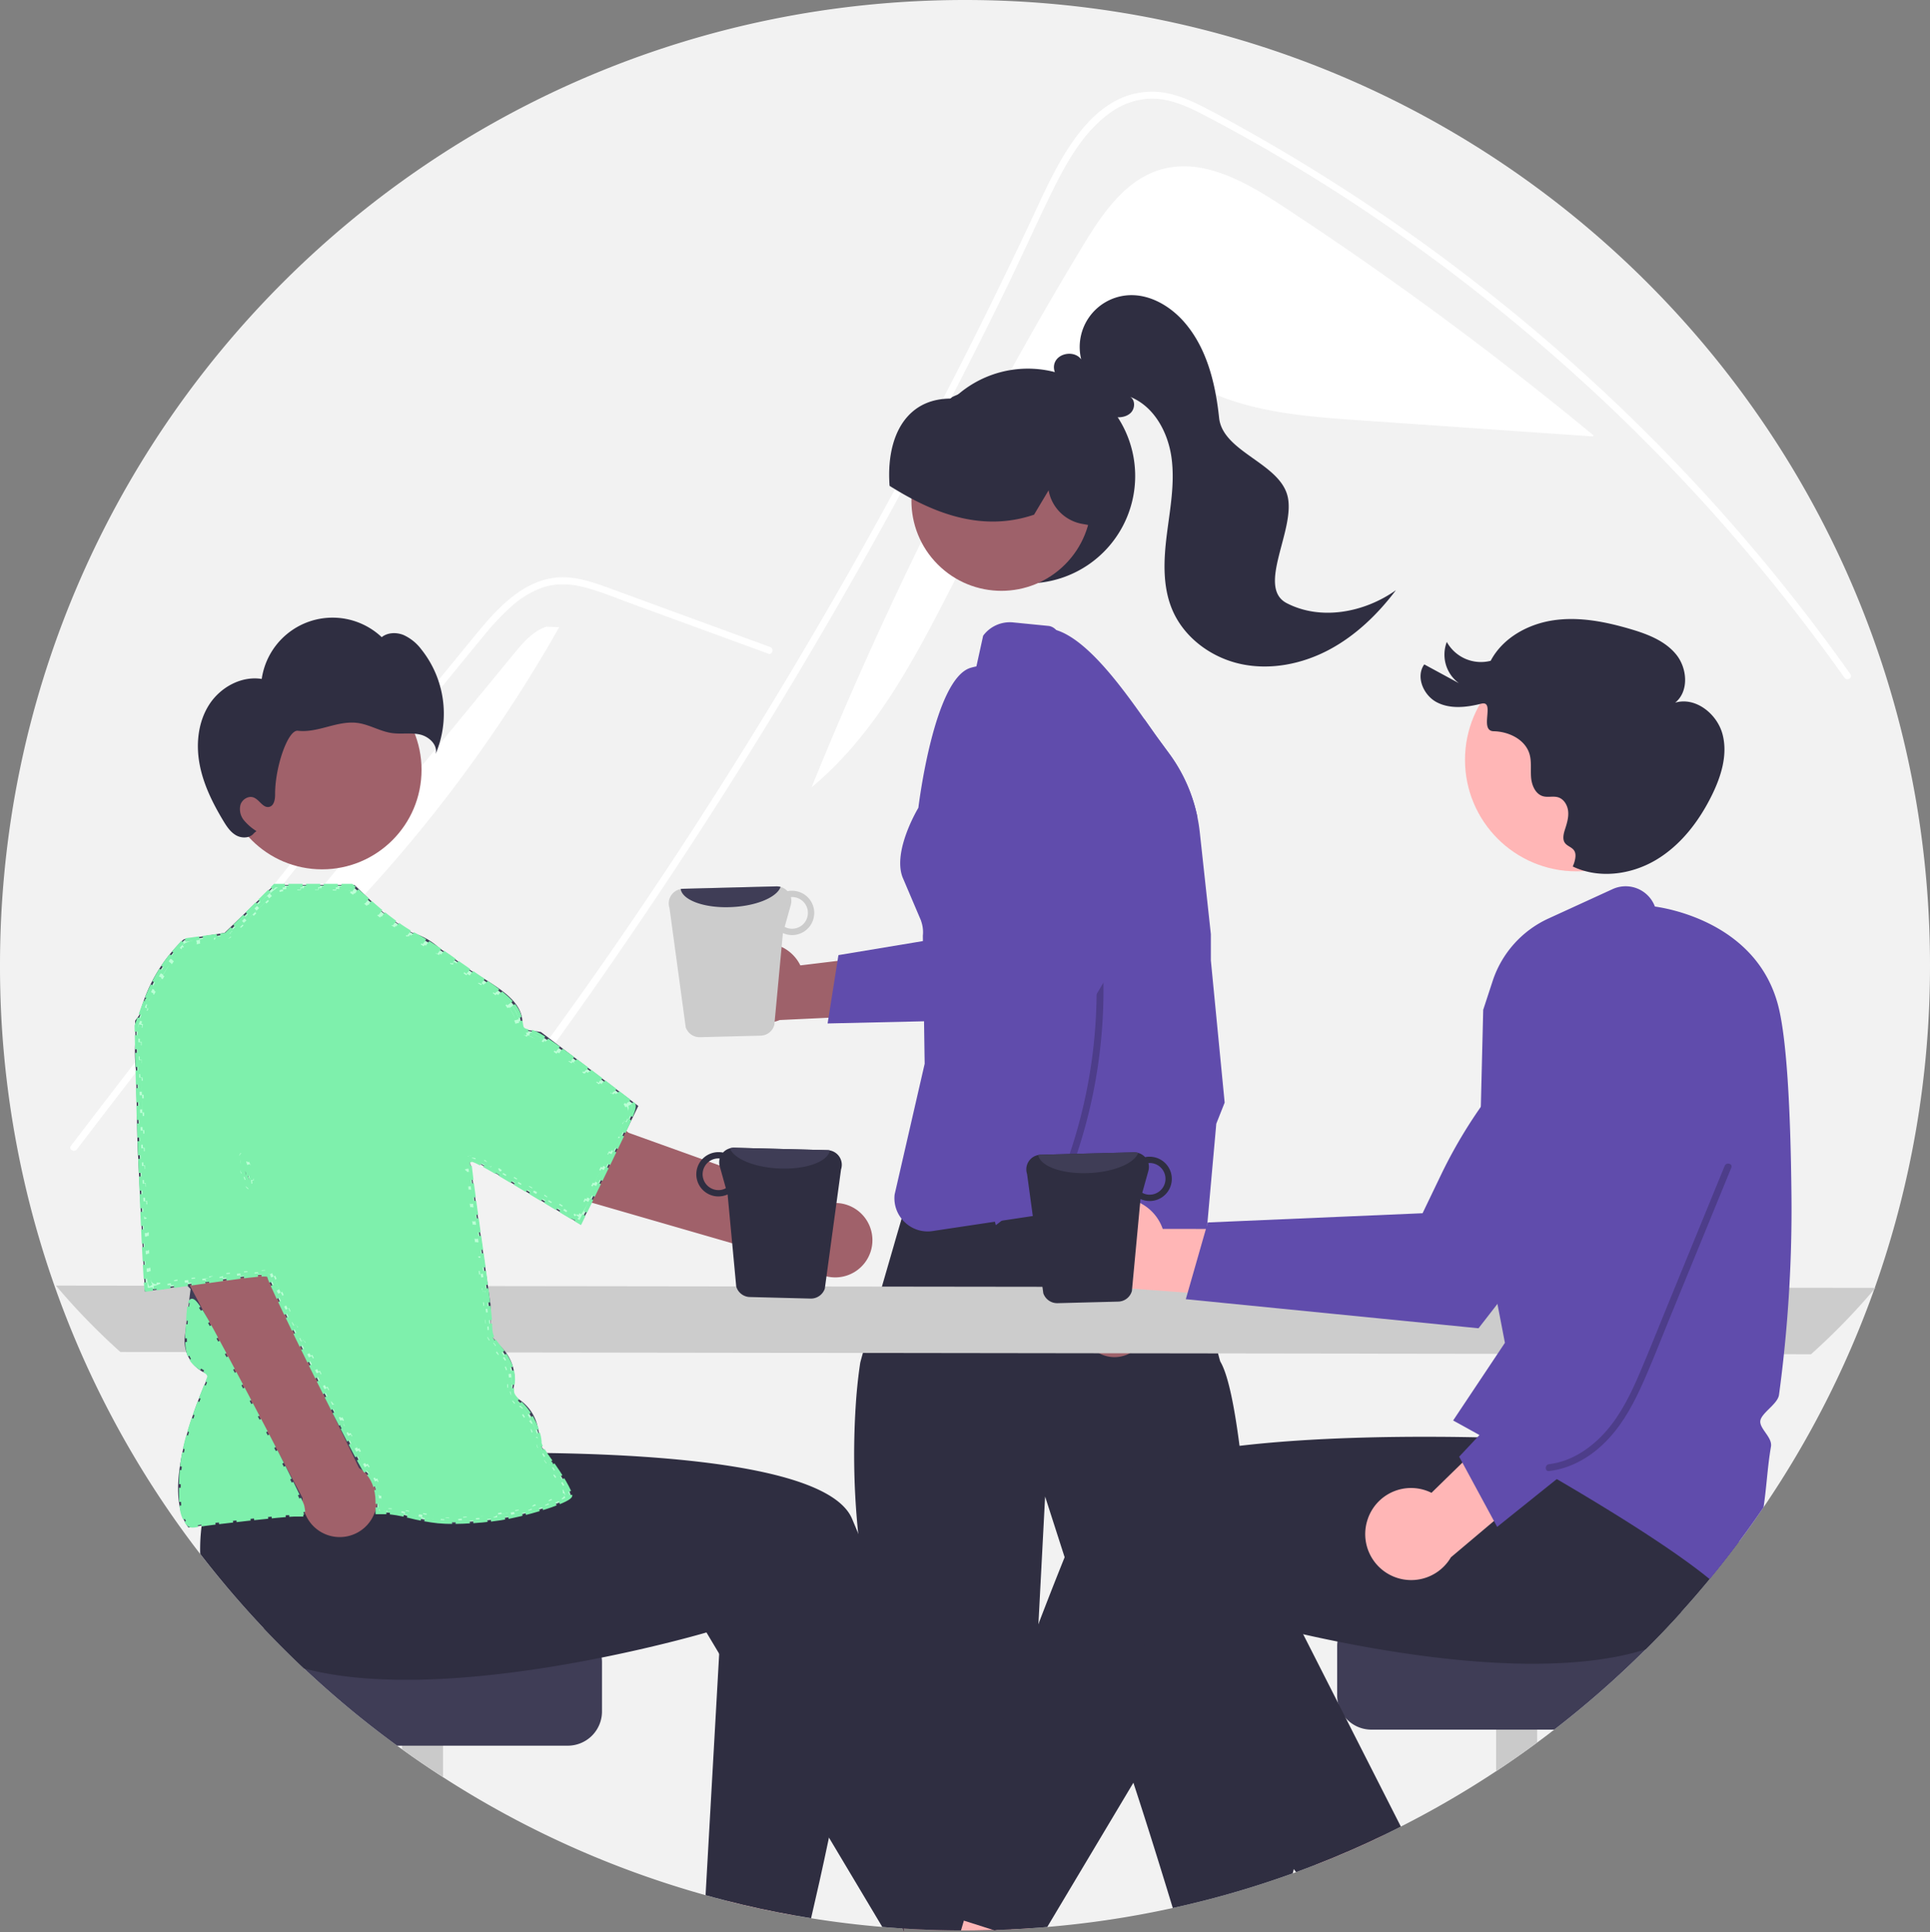 <?xml version="1.0" encoding="UTF-8" standalone="no"?>
<svg
   xmlns:dc="http://purl.org/dc/elements/1.1/"
   xmlns:cc="http://creativecommons.org/ns#"
   xmlns:rdf="http://www.w3.org/1999/02/22-rdf-syntax-ns#"
   xmlns:svg="http://www.w3.org/2000/svg"
   xmlns="http://www.w3.org/2000/svg"
   xmlns:sodipodi="http://sodipodi.sourceforge.net/DTD/sodipodi-0.dtd"
   xmlns:inkscape="http://www.inkscape.org/namespaces/inkscape"
   data-name="Layer 1"
   width="842"
   height="842.8"
   viewBox="0 0 842 842.8"
   version="1.1"
   id="svg104"
   sodipodi:docname="matching.svg"
   inkscape:version="1.0.2-2 (e86c870879, 2021-01-15)">
  <rect x="0" y="0" width="842" height="842.8" fill="#808080" stroke="none"/>
  <defs
     id="defs108" />
  <sodipodi:namedview
     pagecolor="#ffffff"
     bordercolor="#666666"
     borderopacity="1"
     objecttolerance="10"
     gridtolerance="10"
     guidetolerance="10"
     inkscape:pageopacity="0"
     inkscape:pageshadow="2"
     inkscape:window-width="3200"
     inkscape:window-height="1711"
     id="namedview106"
     showgrid="false"
     inkscape:zoom="0.97294733"
     inkscape:cx="200.06954"
     inkscape:cy="174.54322"
     inkscape:window-x="-9"
     inkscape:window-y="-9"
     inkscape:window-maximized="1"
     inkscape:current-layer="svg104" />
  <path
     d="M1021,449.6a420.098,420.098,0,0,1-24.1,140.73c-.07.21-.14.4-.22.61v.01a419.102,419.102,0,0,1-48.3,95.08q-5.22,7.71-10.81,15.17-6.15,8.25-12.69,16.17-6.03,7.305-12.38,14.33-7.545,8.37-15.54,16.31a421.17,421.17,0,0,1-39.88,35q-3.69,2.865-7.46,5.63-8.775,6.48-17.9,12.5A417.418,417.418,0,0,1,790.15,825.3c-2.47,1.26-4.96,2.5-7.46,3.7q-14.505,7.005-29.6,12.89c-2.87,1.13-5.75,2.22-8.66,3.27-.49.19-.98.37-1.48.54a418.308,418.308,0,0,1-107.06,23.38q-3.81.345-7.63.58-4.05.285-8.11.46c-2.14.11-4.27.19-6.42.25-.44.02-.89.04-1.33.04q-4.335.135-8.7.17c-1.23.01-2.46.02-3.7.02-.58,0-1.16,0-1.74-.01q-12.585-.045-24.98-.82c-.17-.01-.34-.03-.51-.03-2.96-.2-5.91-.41-8.85-.67q-15.705-1.32-31.07-3.8-3.54-.555-7.06-1.2-15.285-2.7-30.17-6.51-4.425-1.125-8.8-2.35a418.627,418.627,0,0,1-114.54-51.46q-9.12-5.865-17.9-12.2c-.72-.5-1.43-1.02-2.14-1.54a422.135,422.135,0,0,1-40.59-33.67q-9.105-8.55-17.68-17.64A419.389,419.389,0,0,1,179,449.6c0-232.51,188.49-421,421-421S1021,217.09,1021,449.6Z"
     transform="translate(-179 -28.6)"
     fill="#f2f2f2"
     id="path2" />
  <path
     d="M651.36,135.928c8.429-13.941,18.418-28.827,34.061-33.379,18.115-5.272,36.724,5.201,52.509,15.535a1530.116,1530.116,0,0,1,136.171,100.329l-.048.541q-50.806-3.504-101.613-7.007c-24.472-1.688-49.784-3.608-71.411-15.185-8.206-4.393-16.206-10.261-25.505-10.67-11.553-.508-21.627,7.561-29.544,15.991-46.83,49.867-60.381,126.126-112.919,169.938A1667.327,1667.327,0,0,1,651.36,135.928Z"
     transform="translate(-179 -28.6)"
     fill="#fff"
     id="path4" />
  <path
     d="M363.505,558.892c5.179-6.539,7.295-8.071,12.403-14.67q62.39-80.692,117.283-166.835Q530.476,318.882,564.064,258.13q15.99-28.882,31.104-58.218Q606.896,177.166,618.1,154.148c2.136-4.383,4.212-8.786,6.277-13.199,4.867-10.378,9.643-20.806,14.771-31.044,5.844-11.668,12.957-23.9,23.688-31.739a32.319,32.319,0,0,1,16.837-6.479c8.736-.564,16.796,3.043,24.373,6.983,55.437,28.907,107.337,65.15,154.28,106.39A803.198,803.198,0,0,1,983.67,324.197c1.108,1.582,3.728.071,2.609-1.521q-6.605-9.34-13.471-18.479A805.459,805.459,0,0,0,842.276,167.418a810.7,810.7,0,0,0-75.659-55.548Q746.561,98.872,725.75,87.094c-6.993-3.96-14.016-7.869-21.159-11.537-7.003-3.597-14.439-6.831-22.439-6.952-27.225-.423-41.321,30.409-51.004,51.155q-4.564,9.794-9.239,19.527Q604.241,176.239,585.213,212.517q-11.743,22.398-24.001,44.535-38.147,68.933-81.09,135.076c-37.925,58.409-75.548,110.007-118.753,164.628C360.18,558.268,362.306,560.424,363.505,558.892Z"
     transform="translate(-179 -28.6)"
     fill="#fff"
     id="path6" />
  <path
     d="M514.185,313.716,473.623,298.88l-20.139-7.366c-6.559-2.399-13.102-5.13-19.883-6.848-5.995-1.519-12.086-1.767-17.996.229a41.477,41.477,0,0,0-14.037,8.701,113.91,113.91,0,0,0-11.513,12.295c-4.385,5.269-8.705,10.594-13.044,15.901q-26.863,32.853-53.376,65.991-26.512,33.138-52.669,66.557-26.221,33.501-52.081,67.282-3.168,4.138-6.33,8.281c-1.165,1.526-3.791.022-2.61-1.526q26.051-34.121,52.465-67.962,26.479-33.922,53.324-67.557,26.845-33.634,54.052-66.976,6.778-8.307,13.579-16.595c3.824-4.661,7.606-9.372,11.8-13.71,7.7-7.963,17.319-15,28.834-15.191,6.77-.112,13.322,2.036,19.612,4.312,6.781,2.453,13.546,4.952,20.318,7.429L504.777,307.066l10.211,3.735c1.812.663,1.029,3.585-.804,2.915Z"
     transform="translate(-179 -28.6)"
     fill="#fff"
     id="path8" />
  <path
     d="M403.096,313.864c3.993-4.86,8.31-9.949,14.282-11.923l5.576.22A632.461,632.461,0,0,1,254.498,494.745Q328.797,404.305,403.096,313.864Z"
     transform="translate(-179 -28.6)"
     fill="#fff"
     id="path10" />
  <path
     d="M674.243,236.212A46.82,46.82,0,1,1,593.713,203.738q.112-.112.225-.225c.375-.393.749-.787,1.142-1.161a.018.018,0,0,0,.019-.019c.487-.449.974-.899,1.48-1.33a46.807,46.807,0,0,1,77.664,35.208Z"
     transform="translate(-179 -28.6)"
     fill="#2f2e41"
     id="path12" />
  <circle
     cx="615.888"
     cy="247.045"
     r="39.26"
     transform="translate(-173.298 479.256) rotate(-45)"
     fill="#9e616a"
     id="circle14" />
  <path
     d="M643.94,209.29a44.272,44.272,0,0,0-46.23-8.96q-.345.135-.69.3c-.01,0-.01.01-.02.01-.75.31-1.51.63-2.24.98l-.45.22v.06c-.08.06-.17.13-.26.19a1.535,1.535,0,0,1-.65.36c-7.55.1-13.7,2.66-18.26,7.61-6.09,6.6-8.95,17.27-8.07,30.05l.02.39.34.22c3.22,2.01,6.27,3.78,9.21,5.33,1.74.93,3.43,1.78,5.11,2.56.2.09.4.19.6.28,17,7.85,32.55,9.27,47.49,4.3l.28-.09,6.35-10.64a18.136,18.136,0,0,0,14.6,14.63l2.64.47,3.87.68.16-.73C661.58,240.21,656.03,220.84,643.94,209.29Z"
     transform="translate(-179 -28.6)"
     fill="#2f2e41"
     id="path16" />
  <path
     d="M740.387,291.691c-13.36-6.896,3.822-31.923.37-46.556-3.453-14.633-28.317-19.339-29.901-34.291S705.546,180.472,695.68,169.127c-6.304-7.249-15.594-12.601-25.158-11.693a22.621,22.621,0,0,0-19.825,27.932c-2.723-3.858-9.77-3.022-11.515,1.367-1.551,3.902,1.875,8.628,5.907,8.973,5.276,6.515,11.317,13.43,19.582,14.744,2.663.423,5.655.113,7.6-1.754s2.096-5.601-.211-6.996c10.387,4.126,16.476,15.356,18.018,26.426,1.541,11.07-.591,22.27-1.996,33.357s-2.01,22.751,2.337,33.048c5.136,12.165,16.962,20.884,29.868,23.68s26.65.063,38.332-6.094C770.3,305.96,780.042,296.56,788,286.022,774.292,295.756,755.327,299.403,740.387,291.691Z"
     transform="translate(-179 -28.6)"
     fill="#2f2e41"
     id="path18" />
  <polygon
     points="409.593 428.003 382.475 613.181 530.504 602.024 486.197 419.853 409.593 428.003"
     fill="#ffb8b8"
     id="polygon20" />
  <path
     d="M743.45,843.81a17.824,17.824,0,0,1-.5,1.89,414.801,414.801,0,0,1-52.3,15.11c-3.74-12.3-10.91-35.59-17.19-54.64-5.13-15.55-9.66-28.27-11.24-29.86-4.39-4.37,0-10.2,0-10.2l-18.75-58.29-8.52-26.48-2.92,55.63-4.24,80.58-.12,2.26s-5.84,17.49-2.92,20.41-2.92,14.59-2.92,14.59l-1.68,15.31c-2.14.11-4.27.19-6.42.25L613,870.6l-.6-.19q-4.335.135-8.7.17c-1.23.01-2.46.02-3.7.02-.58,0-1.16,0-1.74-.01q-12.585-.045-24.98-.82l-5.13-41.75-5.3-43.14s5.83-11.65,0-17.48c-3.51-3.51-1.75-8.61.22-12.11-1.22-5.41-2.89-13.73-5.14-26.05-.08-.41-.15-.83-.23-1.25q-1.065-5.865-1.91-11.5c-1-6.61-1.78-12.96-2.38-19.04a334.226,334.226,0,0,1-.84-59.27c.56-7.02,1.26-12.16,1.72-15.13.04-.28.47-1.85,1.17-4.33,1.1-3.97,2.91-10.27,4.94-17.32,1.08-3.74,2.22-7.69,3.35-11.62,1.97-6.81,3.93-13.56,5.51-19.02v-.03c1.39-4.79,2.5-8.57,3.08-10.55.28-.97.43-1.5.43-1.5s.31-.07.9-.2c1.83-.42,6.35-1.43,12.61-2.78,6.53-1.38,14.94-3.13,24.18-4.91,7.91-1.52,16.43-3.07,24.9-4.46,3.04-.49,6.08-.97,9.08-1.42,18.53-2.76,35.54-4.33,43.6-2.54a15.016,15.016,0,0,1,1.65.45,8.207,8.207,0,0,1,1.57.71c.25.15,2.67,9.59,5.76,21.89.03.12.06.25.09.37.93,3.72,1.92,7.68,2.93,11.73,1.03,4.13,2.07,8.34,3.09,12.44,3.03,12.18,5.83,23.45,7.27,28.97.55,2.14.91,3.41.99,3.55,3.38,5.63,6.14,19.43,8.38,36.74,2,15.45,3.59,33.7,4.82,51.43.61,8.77,1.13,17.42,1.57,25.54,1.49,27.32,2.09,48.65,2.09,48.65s2.23,17.78,6.66,26.17a12.757,12.757,0,0,0,2.07,2.97c2.95,2.95,3.29,5.51,2.9,7.33a6.057,6.057,0,0,1-1.04,2.38,3.943,3.943,0,0,1-.39.49,11.349,11.349,0,0,0,2.92,10.2C744.2,837.23,743.97,841.31,743.45,843.81Z"
     transform="translate(-179 -28.6)"
     fill="#2f2e41"
     id="path22" />
  <path
     d="M694.96,397.21q-.255-1.89-.54-3.81c-.11-.82-.24-1.64-.36-2.45-1.27-8.18,4.02-15.18-2.83-20.84a14.54,14.54,0,0,1-3.83-4.78l-1.57-3.16-2.89-5.86-6.32-12.74-1.09-2.19a14.04,14.04,0,0,0-1.06-1.79,14.447,14.447,0,0,0-4.51-4.22l-15.7-9.36a14.488,14.488,0,0,1-5.62-6.09l-.39-.8c-1.73-3.55-4.83-12.04-8.5-15.73l-.01-.01a5.38,5.38,0,0,0-3.08-1.75L621.03,300.08a14.494,14.494,0,0,0-13.11,5.79l-.43,1.95-2.51,11.43-.14.03c-.74.17-1.48.34-2.21.55-16.21,4.43-22.97,61.1-22.97,61.1s-11.35,18.73-6.89,30.32l7.96,18.69a2.253,2.253,0,0,1,.14.44,14.39,14.39,0,0,1,.74,6.35l.01.73.02,1.61.06,4.13.19,13.7.24,17.15.21,14.61.07,3.89L569.3,549.6a14.351,14.351,0,0,0,3.03,10.57l.01.01a13.429,13.429,0,0,0,.92,1.06l.01.01c.31.32.63.61.96.9a14.382,14.382,0,0,0,11.66,3.39l1.75-.27h.01l25.4-3.81h.02l2.94-.44h.02l28.43-4.27h.02l4.87-.74c.39-.05.77-.1,1.16-.13l26.03-1.79a14.668,14.668,0,0,0,1.78-.23h.01a14.54,14.54,0,0,0,10.47-8.37,12.885,12.885,0,0,0,.89-2.67,15.044,15.044,0,0,0,.37-3.03l.29-24.52.99-79.24a14.264,14.264,0,0,1,2.18-7.47C697.13,422.8,696.72,410.46,694.96,397.21Z"
     transform="translate(-179 -28.6)"
     fill="#604cac"
     id="path24" />
  <path
     d="M651.317,608.843a14.049,14.049,0,0,1,13.786-16.553l16.24-47.209,15.834,20.551-17.849,41.68a14.125,14.125,0,0,1-28.011,1.531Z"
     transform="translate(-179 -28.6)"
     fill="#9e616a"
     id="path26" />
  <path
     d="M713.28,509.52l-3.65,9.2-5.1,56.91a16.048,16.048,0,0,0-4.49,1.89,15.759,15.759,0,0,0-6.65,18.42l1.5,4.5-11.15-3.43-18.33-5.63L643.8,584.74,647.46,572.87a17.617,17.617,0,0,0-2.98-16.12,17.439,17.439,0,0,0-1.41-1.59l1.37-10.25.81-6.09-9.89,7.51-19.34,14.69h-.01l-2.56,1.95s-.14-.52-.4-1.51c-.49-1.91-1.41-5.57-2.59-10.67a648.089,648.089,0,0,1-12.89-77.09c-.6-5.84-1.12-11.82-1.54-17.89-.43-6.25-.75-12.59-.92-18.97-1.44-51.93,6.54-106.37,39.89-134.21a15.911,15.911,0,0,1,4.75.76c13.5,4.15,28.31,24.43,38.55,38.94,2.42,3.43,4.58,6.53,6.41,9.02l4.43,6.03a70.566,70.566,0,0,1,12.27,27.71q.645,3.18,1.01,6.44l4.84,44.52v11.47Z"
     transform="translate(-179 -28.6)"
     fill="#604cac"
     id="path28" />
  <path
     d="M203.39,589.327a289.005,289.005,0,0,0,28.12,28.95l737.58,1a289.004,289.004,0,0,0,28.12-28.95Z"
     transform="translate(-179 -28.6)"
     fill="#ccc"
     id="path30" />
  <path
     d="M603.7,870.58c-1.23.01-2.46.02-3.7.02-.58,0-1.16,0-1.74-.01q-12.585-.045-24.98-.82l.2,1.63-.71-1.66-15.85-36.9,11.23-4.82,20.6-8.85L595,840.66l5.98,20.58,1.78,6.1Z"
     transform="translate(-179 -28.6)"
     fill="#ffb6b6"
     id="path32" />
  <path
     d="M530.27,827.74l-4.48,36.33q-15.285-2.7-30.17-6.51V827.75Z"
     transform="translate(-179 -28.6)"
     fill="#ffb6b6"
     id="path34" />
  <path
     d="M372.28,760.78v42.97q-9.12-5.865-17.9-12.2V760.78Z"
     transform="translate(-179 -28.6)"
     fill="#cacaca"
     id="path36" />
  <path
     d="M441.63,753.62v21.47a14.924,14.924,0,0,1-14.91,14.92H352.24a422.135,422.135,0,0,1-40.59-33.67q-9.105-8.55-17.68-17.64H426.72a14.93,14.93,0,0,1,14.91,14.92Z"
     transform="translate(-179 -28.6)"
     fill="#3f3d56"
     id="path38" />
  <path
     d="M616.18,869.59l-2.45.78L613,870.6l-.6-.19q-4.335.135-8.7.17c-1.23.01-2.46.02-3.7.02-.58,0-1.16,0-1.74-.01q-12.585-.045-24.98-.82l.2,1.63-.71-1.66c-2.96-.2-5.91-.41-8.85-.67L540.65,830.1l-47.89-80.19-5.55-9.29s-18.93,5.6-45.72,10.97c-20.19,4.06-44.84,7.97-69.21,9.25-6.01.32-12,.48-17.9.43-15.25-.1-29.9-1.53-42.73-4.93q-9.105-8.55-17.68-17.64a421.224,421.224,0,0,1-27.62-32.33,78.015,78.015,0,0,1,.63-12.34c.09-.68.18-1.37.29-2.07L270,645.6l20.28-2.68,30.86-4.08,33.43-4.42,3.68,28.82s26.03-1.32,59.01-.88c52.97.72,123.85,6,133.45,28.66.9,2.13,1.8,4.28,2.7,6.43,18.64,44.65,35.76,92.22,47.39,126.02,2.22,6.44,4.23,12.37,6.02,17.69C612.73,858.73,616.18,869.59,616.18,869.59Z"
     transform="translate(-179 -28.6)"
     fill="#2f2e41"
     id="path40" />
  <path
     d="M559.48,716.57q-.735,6.36-1.55,12.67c-4.8,37.21-11.41,72.75-17.28,100.86-2.87,13.72-5.57,25.66-7.8,35.17q-3.54-.555-7.06-1.2-15.285-2.7-30.17-6.51-4.425-1.125-8.8-2.35l5.94-105.3,1.96-34.83,61.07,1.41Z"
     transform="translate(-179 -28.6)"
     fill="#2f2e41"
     id="path42" />
  <path
     d="M657.675,553.699A19.952,19.952,0,0,1,686.261,564.6l70.903.084-20.32,30.735-64.215-4.792a20.06,20.06,0,0,1-14.953-36.928Z"
     transform="translate(-179 -28.6)"
     fill="#ffb6b6"
     id="path44" />
  <path
     d="M696.331,595.264,824.028,607.95l.337-.431c.644-.823,64.566-82.646,75.305-102.124a58.891,58.891,0,0,0,6.82-38.571l-.073-.324-.254-.215a29.885,29.885,0,0,0-37.369-.819,211.683,211.683,0,0,0-61.088,75.483l-8.08,16.821-93.71,4.02Z"
     transform="translate(-179 -28.6)"
     fill="#604cac"
     id="path46" />
  <path
     d="M647.08,825.84l-18.82,43.82q-4.05.285-8.11.46c-2.14.11-4.27.19-6.42.25L613,870.6l-.6-.19q-4.335.135-8.7.17c-1.23.01-2.46.02-3.7.02-.58,0-1.16,0-1.74-.01l1.25-4.28,1.47-5.07,5.84-20.08,8.43-28.99,12.54,5.38Z"
     transform="translate(-179 -28.6)"
     fill="#ffb6b6"
     id="path48" />
  <path
     d="M782.69,829q-14.505,7.005-29.6,12.89l-9.84-16.55,31.72-13.93Z"
     transform="translate(-179 -28.6)"
     fill="#ffb6b6"
     id="path50" />
  <path
     d="M849.62,753.78v34.86q-8.775,6.48-17.9,12.5V753.78Z"
     transform="translate(-179 -28.6)"
     fill="#cacaca"
     id="path52" />
  <path
     d="M912.5,731.7q-7.545,8.37-15.54,16.31a421.17,421.17,0,0,1-39.88,35h-79.8a14.879,14.879,0,0,1-11.19-5.07l-.01-.03a14.727,14.727,0,0,1-3.36-6.6l-.01-.02a15.302,15.302,0,0,1-.34-3.2V746.62a14.93,14.93,0,0,1,14.91-14.92Z"
     transform="translate(-179 -28.6)"
     fill="#3f3d56"
     id="path54" />
  <path
     d="M945.38,647.9l-8.65,37.06a77.902,77.902,0,0,1,.84,16.24q-6.15,8.25-12.69,16.17-6.03,7.305-12.38,14.33-7.545,8.37-15.54,16.31c-13.88,4.36-30.24,6.14-47.34,6.26-5.9.05-11.89-.11-17.9-.43-24.37-1.28-49.02-5.19-69.21-9.25-5.34-1.06-10.36-2.14-14.98-3.19-8.75-1.97-16.07-3.81-21.37-5.21-5.97-1.56-9.37-2.57-9.37-2.57l-22.71,38.03-20.62,34.52-37.57,62.91q-3.81.345-7.63.58-4.05.285-8.11.46c-2.14.11-4.27.19-6.42.25L613,870.6l-.6-.19-9.64-3.07-3.25-1.03-11.69-3.72s2.61-8.22,7.18-21.93c1.68-5.03,3.62-10.81,5.8-17.19,7.87-23.06,18.78-54.03,31.23-86.5,3.69-9.64,7.51-19.42,11.44-29.15,3.22-7.99,6.5-15.95,9.82-23.8,5.77-13.61,33.65-20.95,66.48-24.8,1.67-.19,3.35-.38,5.04-.56,16.73-1.76,34.48-2.67,51.08-3.09,8.31-.21,16.33-.29,23.79-.3q3.615,0,7.03.02h.01c6.15.03,11.81.12,16.79.22.97.02,1.91.05,2.83.07h.01c.62.01,1.23.03,1.83.04,10.89.28,17.57.62,17.57.62l2.59-20.32.53-4.1.5-3.9v-.01l.06-.49.41-.01,7.2-.14,60.52-1.18,33.06-.65Z"
     transform="translate(-179 -28.6)"
     fill="#2f2e41"
     id="path56" />
  <path
     d="M790.15,825.3c-2.47,1.26-4.96,2.5-7.46,3.7q-14.505,7.005-29.6,12.89c-2.87,1.13-5.75,2.22-8.66,3.27-.32-.45-.65-.9-.98-1.35-13.88-19.05-31.52-44.19-49.37-72.16-7.47-11.7-14.98-23.9-22.27-36.36l52.78-24.64,5.92-2.76,17.02,33.51,15.18,29.89,3.38,6.65Z"
     transform="translate(-179 -28.6)"
     fill="#2f2e41"
     id="path58" />
  <circle
     cx="687.762"
     cy="331.426"
     r="48.625"
     fill="#ffb6b6"
     id="circle60" />
  <path
     d="M865.153,406.54c11.369,5.455,25.362,3.607,36.216-2.811s18.842-16.884,24.424-28.191c4.088-8.281,7.058-17.764,4.691-26.69s-11.812-16.406-20.66-13.762c6.062-4.881,5.355-14.947.457-20.995s-12.627-8.956-20.095-11.148c-10.838-3.181-22.226-5.426-33.404-3.799s-22.182,7.679-27.442,17.675a17.039,17.039,0,0,1-19.144-8.221,15.437,15.437,0,0,0,5.307,18.009l-15.138-8.213c-3.859,5.349-.352,13.508,5.506,16.538s12.94,2.222,19.334.603-1.15,11.884,5.445,12.014,13.728,3.581,15.616,9.901c.989,3.31.413,6.865.704,10.307s1.941,7.261,5.277,8.158c2.108.567,4.414-.184,6.504.445,2.591.78,4.171,3.552,4.399,6.248s-.618,5.355-1.452,7.929c-3.3,10.172,7.29,4.47,3.99,14.642Z"
     transform="translate(-179 -28.6)"
     fill="#2f2e41"
     id="path62" />
  <path
     d="M960.56,550.17c-.4-40.16-2.22-67.53-5.4-81.36-8.54-37.18-47.99-43.96-54.17-44.8a13.645,13.645,0,0,0-18.45-7.61l-28.03,12.84a45.664,45.664,0,0,0-24.27,27.1l-4.16,12.7-2.09,85.23,6.9,35.85.01.02,4.65,24.15-3.2,4.8-18.27,27.4-.31.48-.01.01-.8,1.19c1.11.61,2.21,1.21,3.29,1.81q4.2,2.31,8.19,4.53c.64.36,1.27.71,1.9,1.07h.01c.4.22.8.44,1.19.66Q842.51,664.61,854.79,671.75c1.14.66,2.27,1.32,3.38,1.97,37.8,22.11,56.96,35.65,66.71,43.65q6.54-7.92,12.69-16.17,5.58-7.455,10.81-15.17c.61-4.02,1.02-8.04,1.42-11.98.48-4.74.98-9.65,1.82-14.48.37-2.14-1.05-4.17-2.42-6.13-1.27-1.83-2.47-3.55-2.22-5.17.26-1.67,2.1-3.49,3.89-5.26,1.95-1.94,3.97-3.94,4.26-6.05q1.2-8.82,2.13-17.7,1.53-14.445,2.35-28.98Q960.765,570.21,960.56,550.17Z"
     transform="translate(-179 -28.6)"
     fill="#604cac"
     id="path64" />
  <path
     d="M775.462,691.93a19.952,19.952,0,0,1,28.05-12.213L854.227,630.166l6.987,36.176-49.231,41.508a20.06,20.06,0,0,1-36.522-15.92Z"
     transform="translate(-179 -28.6)"
     fill="#ffb6b6"
     id="path66" />
  <path
     d="M832.163,694.578l100.109-80.286-.061-.543c-.116-1.039-11.699-104.222-17.654-125.652a58.89,58.89,0,0,0-22.116-32.328l-.279-.18-.332.024a29.885,29.885,0,0,0-27.271,25.561,211.683,211.683,0,0,0,9.171,96.671l5.997,17.671-64.138,68.441Z"
     transform="translate(-179 -28.6)"
     fill="#604cac"
     id="path68" />
  <circle
     cx="140.514"
     cy="335.79"
     r="43.388"
     fill="#a0616a"
     id="circle70" />
  <path
     d="M261.221,694.864l-.237-.332c-12.639-17.695,6.37-60.216,9.237-66.38h0a15.475,15.475,0,0,1-10.592-16.527l1.236-10.506,1.288-10.305-9.229-9.229-.026-.23-5.311-46.474-7.723-30.868A67.768,67.768,0,0,1,259.099,438.337l17.851-2.834L298.644,414.6h34.984l11.995,11.461c23.583,19.331,29.182,10.933,55.775,47.324l-19.041,50.165L393,597.537l.006,13.39,5.543,6.16a19.17,19.17,0,0,1,4.547,16.582l-.729,3.645h0a19.17,19.17,0,0,1,11.193,13.603l1.947,9.085c1.666,2.198,12.66,16.857,12.66,20.865,0,.602-.444,1.183-1.397,1.828-7.492,5.073-48.904,15.417-67.233,8.082-19.523-7.806-97.132,3.904-97.914,4.024Z"
     transform="translate(-179 -28.6)"
     fill="#3f3d56"
     id="path72" />
  <path
     d="M239.178,518.859l36.076-7.062c13.342,19.925,20.505,74.407,20.505,74.407l39.886,82.719a16.23,16.23,0,1,1-24.636,13.049l-52.022-98.007Z"
     transform="translate(-179 -28.6)"
     fill="#a0616a"
     id="path74" />
  <path
     d="M238.976,527.419l-1.026-53.62,16.977-22.713a29.845,29.845,0,0,1,29.379-11.371h0A29.775,29.775,0,0,1,308.125,472.659c-2.882,22.705-9.424,51.118-24.225,57.547l-.15.065,15.34,53.649-56.888,7.947Z"
     transform="translate(-179 -28.6)"
     fill="#3f3d56"
     id="path76" />
  <path
     d="M453.239,522.681s-43.295-33.841-66.776-38.702l-20.783,30.323,56.207,34.445,109.431,31.641a16.231,16.231,0,1,0,8.347-26.661Z"
     transform="translate(-179 -28.6)"
     fill="#a0616a"
     id="path78" />
  <path
     d="M377.069,529.481l-45.119-28.99-9.421-26.746a29.845,29.845,0,0,1,6.904-30.737h0a29.775,29.775,0,0,1,40.626-1.453c17.26,15.03,39.503,20.068,36.606,35.943l8.31,1.214,42.493,32.272-25.059,51.686Z"
     transform="translate(-179 -28.6)"
     fill="#3f3d56"
     id="path80" />
  <path
     d="M270.3,335.881c4.872-7.537,14.015-12.561,22.878-11.149a31.242,31.242,0,0,1,52.347-18.222c2.61-2.076,6.403-2.186,9.5-.951a20.032,20.032,0,0,1,7.718,6.195,44.957,44.957,0,0,1,6.291,45.736c1.083-3.938-2.863-7.642-6.851-8.526-3.987-.884-8.169-.048-12.213-.623-5.182-.737-9.841-3.744-15.031-4.42-4.362-.569-8.749.55-13.003,1.671-4.254,1.121-8.629,2.264-12.998,1.745-4.369-.519-9.996,16.037-9.92,27.698.014,2.21-.441,5.047-2.6,5.516-2.659.577-4.201-3.093-6.732-4.093-2.255-.891-4.959.76-5.744,3.055a7.635,7.635,0,0,0,1.458,6.837,22.562,22.562,0,0,0,5.47,4.745l-1.043.867c-1.734,2.291-5.331,2.39-7.831.973-2.499-1.417-4.142-3.939-5.622-6.402-4.624-7.691-8.681-15.887-10.313-24.712S265.428,343.419,270.3,335.881Z"
     transform="translate(-179 -28.6)"
     fill="#2f2e41"
     id="path82" />
  <path
     d="M651.335,408.797a220.462,220.462,0,0,1,6.042,56.014,223.7,223.7,0,0,1-8.207,55.75A217.798,217.798,0,0,1,638.363,550.579c-.78,1.748,1.805,3.276,2.59,1.514a223.545,223.545,0,0,0,16.453-54.936,227.007,227.007,0,0,0,2.079-57.335,222.954,222.954,0,0,0-5.257-31.822c-.452-1.876-3.346-1.082-2.893.798Z"
     transform="translate(-179 -28.6)"
     opacity="0.2"
     id="path84" />
  <path
     d="M931.428,537.102,906.35,598.32c-4.036,9.852-7.952,19.765-12.153,29.549-3.782,8.809-8.095,17.657-14.46,24.919-6.425,7.33-15.068,13.28-24.941,14.443-1.894.223-1.917,3.226,0,3,9.019-1.062,17.103-5.546,23.631-11.747,7.06-6.705,12.035-15.246,16.096-24.012,4.527-9.769,8.376-19.871,12.457-29.832l12.822-31.299,14.519-35.442c.731-1.785-2.17-2.563-2.893-.798Z"
     transform="translate(-179 -28.6)"
     opacity="0.2"
     id="path86" />
  <path
     d="M634.16,592.668a6.416,6.416,0,0,0,6.183,4.331l26.492-.682a6.329,6.329,0,0,0,5.981-4.657l3.749-40.087a9.794,9.794,0,0,0,4.238.871,9.661,9.661,0,1,0-.485-19.317,8.184,8.184,0,0,0-1.736.181,6.548,6.548,0,0,0-4.874-2.103l-40.751,1.052a5.852,5.852,0,0,0-1.005.125,6.365,6.365,0,0,0-4.873,8.265Zm43.173-43.817,2.668-9.553a6.506,6.506,0,0,0,.02-3.375c.129-0.0.244-.062.373-.062a6.91,6.91,0,0,1,.324,13.817A6.505,6.505,0,0,1,677.333,548.851Z"
     transform="translate(-179 -28.6)"
     fill="#2f2e41"
     id="path88" />
  <path
     d="M631.952,532.382c.868,4.964,10.629,8.454,22.366,7.847,10.793-.497,19.617-4.287,21.234-8.779a6.025,6.025,0,0,0-1.844-.246l-40.751,1.052A5.852,5.852,0,0,0,631.952,532.382Z"
     transform="translate(-179 -28.6)"
     fill="#3f3d56"
     id="path90" />
  <path
     d="M545.922,538.646a6.365,6.365,0,0,0-4.873-8.265,5.852,5.852,0,0,0-1.005-.125l-40.751-1.052a6.548,6.548,0,0,0-4.874,2.103,8.184,8.184,0,0,0-1.736-.181,9.661,9.661,0,0,0-.485,19.317,9.794,9.794,0,0,0,4.238-.871l3.749,40.087a6.329,6.329,0,0,0,5.981,4.657l26.492.682a6.416,6.416,0,0,0,6.183-4.331ZM492.282,547.679a6.91,6.91,0,0,1,.324-13.817c.129 0.0.244.062.373.062a6.506,6.506,0,0,0,.02,3.375l2.668,9.553A6.505,6.505,0,0,1,492.282,547.679Z"
     transform="translate(-179 -28.6)"
     fill="#2f2e41"
     id="path92" />
  <path
     d="M541.048,530.382c-.868,4.964-10.629,8.454-22.366,7.847-10.793-.497-19.617-4.287-21.234-8.779a6.025,6.025,0,0,1,1.844-.246l40.751,1.052A5.852,5.852,0,0,1,541.048,530.382Z"
     transform="translate(-179 -28.6)"
     fill="#3f3d56"
     id="path94" />
  <path
     d="M502.429,443.301a17.294,17.294,0,0,1,25.742,6.374l61.014-7.381-14.253,28.58-55.755,2.628a17.388,17.388,0,0,1-16.748-30.201Z"
     transform="translate(-179 -28.6)"
     fill="#9e616a"
     id="path96" />
  <path
     d="M701.41,385.09c-1.8,3.53-3.99,7.64-6.45,12.12-8.64,15.79-20.51,36.17-29.65,51.68-7.81,13.23-13.64,22.93-13.8,23.2l-.25.4-53.69,1.21-11.52.26-3.92.09-42.07.95.4-2.5,3.93-24.78.4-2.53,36.85-6.12,13.47-2.23,29.88-4.96,5.19-15.32a183.457,183.457,0,0,1,44.62-71.37c.59-.57,1.19-1.11,1.82-1.62.55-.44,1.11-.86,1.68-1.24,2.42,3.43,4.58,6.53,6.41,9.02l4.43,6.03A70.566,70.566,0,0,1,701.41,385.09Z"
     transform="translate(-179 -28.6)"
     fill="#604cac"
     id="path98" />
  <path
     d="M478.16,476.668a6.416,6.416,0,0,0,6.183,4.331l26.492-.682a6.329,6.329,0,0,0,5.981-4.657l3.749-40.087a9.794,9.794,0,0,0,4.238.871,9.661,9.661,0,0,0-.485-19.317,8.184,8.184,0,0,0-1.736.181,6.548,6.548,0,0,0-4.874-2.103l-40.751,1.052a5.852,5.852,0,0,0-1.005.125,6.365,6.365,0,0,0-4.873,8.265Zm43.173-43.817,2.668-9.553a6.506,6.506,0,0,0,.02-3.375c.129-0.0.244-.062.373-.062a6.91,6.91,0,0,1,.324,13.817A6.505,6.505,0,0,1,521.333,432.851Z"
     transform="translate(-179 -28.6)"
     fill="#ccc"
     id="path100" />
  <path
     d="M475.952,416.382c.868,4.964,10.629,8.454,22.366,7.847,10.793-.497,19.617-4.287,21.234-8.779a6.025,6.025,0,0,0-1.844-.246l-40.751,1.052A5.852,5.852,0,0,0,475.952,416.382Z"
     transform="translate(-179 -28.6)"
     fill="#3f3d56"
     id="path102" />
  <path
     style="fill:#bbffd6;fill-opacity:1;stroke:#7ef0ac;stroke-width:1.542;stroke-dasharray:6.167, 1.542"
     d="m 191.333,663.648 c -3.674,-0.354 -9.437,-1.395 -12.807,-2.313 -3.369,-0.918 -7.879,-1.668 -10.021,-1.668 h -3.895 v -4.658 c 0,-5.67 -2.007,-10.773 -5.275,-13.413 -2.134,-1.724 -42.004,-82.246 -42.004,-84.832 0,-1.404 -3.874,-1.07 -29.549,2.548 -13.143,1.852 -23.916,3.336 -23.94,3.297 -0.52,-0.825 -3.179,-61.71 -3.683,-84.349 l -0.687,-30.834 2.778,-7.673 c 3.805,-10.508 8.057,-18.202 13.496,-24.419 l 4.586,-5.242 9.142,-1.249 9.142,-1.249 10.624,-10.661 10.624,-10.661 h 16.778 16.778 l 9.935,8.753 c 5.641,4.97 13.003,10.312 17.034,12.36 3.905,1.984 11.076,6.477 15.935,9.985 4.86,3.508 12.085,8.502 16.055,11.098 3.97,2.596 8.715,6.428 10.544,8.517 3.101,3.541 3.828,5.189 4.608,10.441 0.226,1.519 1.235,2.144 3.866,2.395 3.254,0.31 12.881,7.11 44.829,31.665 1.296,0.996 -0.308,4.937 -10.774,26.466 l -12.296,25.296 -23.974,-14.398 c -19.231,-11.549 -24.032,-14.04 -24.267,-12.591 -0.161,0.994 1.803,16.145 4.365,33.669 2.562,17.524 4.66,34.328 4.662,37.342 0.003,4.733 0.491,6.075 3.579,9.843 5.121,6.249 7.021,11.345 6.221,16.682 -0.631,4.21 -0.457,4.603 3.916,8.812 4.225,4.067 7.871,11.906 7.871,16.923 0,0.744 2.13,4.244 4.733,7.779 4.714,6.401 8.628,13.203 8.628,14.995 0,1.913 -13.991,6.794 -26.919,9.391 -8.781,1.764 -23.117,2.677 -30.638,1.952 z M 107.503,509.672 c -0.97,-3.458 -1.949,-6.102 -2.175,-5.876 -0.226,0.226 0.377,3.246 1.34,6.711 0.963,3.465 1.942,6.109 2.175,5.876 0.233,-0.233 -0.37,-3.253 -1.34,-6.711 z"
     id="path951" />
  <path
     style="fill:#bbffd6;fill-opacity:1;stroke:#7ef0ac;stroke-width:1.542;stroke-dasharray:6.167, 1.542"
     d="m 190.305,662.192 c -4.24,-0.692 -9.327,-1.599 -11.306,-2.015 -3.124,-0.658 -7.666,-1.208 -12.077,-1.463 -0.803,-0.046 -1.285,-1.628 -1.285,-4.219 0,-3.892 -2.271,-11.043 -3.894,-12.265 -1.492,-1.122 -4.956,-6.907 -7.87,-13.141 -1.651,-3.533 -3.38,-6.424 -3.842,-6.424 -0.461,0 -0.839,-0.654 -0.839,-1.454 0,-0.799 -5.941,-13.403 -13.202,-28.008 -7.261,-14.605 -14.314,-29.237 -15.674,-32.515 l -2.472,-5.961 -5.139,0.433 c -14.394,1.214 -19.419,1.869 -21.057,2.746 -0.989,0.529 -2.014,0.747 -2.277,0.484 -0.66,-0.66 -17.278,1.477 -19.928,2.562 -4.755,1.947 -4.948,1.043 -6.036,-28.307 -0.334,-8.997 -0.835,-20.29 -1.115,-25.095 -0.464,-7.965 -1.211,-33.081 -1.56,-52.418 -0.102,-5.66 0.431,-9.142 2.006,-13.105 1.18,-2.968 1.805,-5.403 1.389,-5.412 -0.416,-0.009 -0.293,-0.356 0.272,-0.771 0.565,-0.415 2.389,-3.655 4.053,-7.2 1.664,-3.544 3.861,-7.201 4.882,-8.125 1.021,-0.924 1.857,-2.036 1.857,-2.47 0,-0.434 1.347,-2.137 2.994,-3.784 2.559,-2.559 4.315,-3.179 12.075,-4.265 l 9.08,-1.27 10.666,-10.718 c 5.866,-5.895 11.533,-10.74 12.593,-10.767 1.06,-0.027 5.627,-0.049 10.149,-0.049 20.737,0 20.333,-0.044 22.827,2.491 3.734,3.796 14.773,13.024 15.581,13.024 0.404,0 1.609,0.809 2.679,1.799 1.07,0.989 4.158,2.955 6.864,4.368 2.706,1.413 5.396,2.945 5.978,3.403 0.582,0.459 2.268,1.615 3.746,2.57 6.693,4.323 14.96,10.115 16.778,11.757 1.096,0.989 2.599,1.799 3.34,1.799 0.741,0 1.348,0.384 1.348,0.854 0,0.47 1.24,1.51 2.756,2.313 4.586,2.427 9.524,8.225 10.794,12.674 1.415,4.959 2.777,6.986 4.334,6.452 1.182,-0.405 13.037,6.643 16.484,9.8 1.096,1.004 2.56,1.825 3.255,1.825 0.694,0 1.416,0.41 1.605,0.91 0.35,0.93 9.752,8.34 10.583,8.34 0.252,0 1.592,1.041 2.977,2.313 3.234,2.97 4.694,4.112 8.163,6.385 3.423,2.243 3.432,2.203 -4.108,18.026 -14.475,30.379 -17.518,35.523 -18.985,32.088 -0.509,-1.193 -29.943,-18.726 -31.436,-18.726 -0.706,0 -1.283,-0.366 -1.283,-0.813 0,-1.26 -11.145,-6.602 -12.294,-5.892 -0.56,0.346 -0.776,2.575 -0.48,4.952 0.296,2.377 0.56,5.016 0.585,5.864 0.025,0.848 0.484,4.317 1.018,7.709 0.534,3.392 1.172,8.017 1.417,10.278 0.245,2.261 0.776,5.961 1.181,8.222 0.404,2.261 0.666,4.406 0.581,4.767 -0.085,0.36 0.332,3.598 0.927,7.195 1.342,8.115 1.64,10.617 2.491,20.929 0.373,4.522 1.023,8.454 1.444,8.736 0.421,0.283 0.957,0.976 1.191,1.542 0.234,0.565 2.007,3.48 3.939,6.478 2.989,4.637 3.494,6.294 3.384,11.107 -0.096,4.189 0.348,6.134 1.71,7.496 3.874,3.874 8.384,11.475 9.624,16.223 1.357,5.193 4.741,11.628 6.114,11.628 0.443,0 0.806,0.607 0.806,1.348 0,0.741 0.809,2.245 1.799,3.34 0.989,1.096 2.577,3.678 3.529,5.738 l 1.73,3.746 -5.328,2.216 c -5.861,2.438 -18.991,6.151 -23.828,6.738 -1.696,0.206 -6.771,0.673 -11.278,1.039 -4.507,0.365 -8.438,0.785 -8.736,0.933 -0.298,0.148 -4.011,-0.297 -8.251,-0.989 z M 109.686,513.976 c -1.153,-6.539 -2.772,-10.661 -4.014,-10.223 -1.329,0.468 -1.032,5.726 0.423,7.479 0.518,0.624 0.677,1.399 0.353,1.723 -0.839,0.839 1.489,4.876 2.812,4.876 0.714,0 0.865,-1.367 0.426,-3.854 z"
     id="path953" />
  <path
     style="fill:#7ef0ac;fill-opacity:1;stroke:#7ef0ac;stroke-width:1.542;stroke-dasharray:6.167, 1.542"
     d="m 80.633,662.532 c -1.458,-2.669 -1.831,-5.643 -1.781,-14.17 0.081,-13.741 2.617,-23.573 12.229,-47.4 0.478,-1.184 -0.363,-2.273 -2.921,-3.782 -5.843,-3.447 -7.19,-7.259 -6.414,-18.151 1.295,-18.185 -0.515,-20.253 25.96,29.654 13.053,24.605 23.998,46.373 24.322,48.375 l 0.59,3.639 -4.304,0.005 c -4.129,0.004 -35.718,3.447 -42.543,4.636 -2.921,0.509 -3.503,0.192 -5.139,-2.804 z"
     id="path955" />
  <path
     style="fill:#7ef0ac;fill-opacity:1;stroke:#7ef0ac;stroke-width:1.542;stroke-dasharray:6.167, 1.542"
     d="m 192.103,661.554 c -0.141,-0.376 -2.337,-0.922 -4.881,-1.213 -2.544,-0.292 -7.33,-1.057 -10.637,-1.701 -3.306,-0.644 -6.645,-0.927 -7.419,-0.63 -1.86,0.714 -2.344,-0.236 -2.879,-5.64 -0.547,-5.526 -2.027,-9.49 -4.463,-11.955 -1.012,-1.024 -2.996,-4.361 -4.409,-7.417 -1.413,-3.055 -3.056,-6.052 -3.651,-6.659 -0.595,-0.607 -2.41,-3.995 -4.035,-7.528 -1.624,-3.533 -3.412,-6.424 -3.972,-6.424 -0.56,0 -0.719,-0.3 -0.353,-0.666 0.366,-0.366 -0.196,-2.332 -1.25,-4.368 -1.054,-2.036 -3.913,-7.981 -6.355,-13.21 -2.441,-5.229 -4.808,-9.507 -5.259,-9.507 -0.451,0 -0.82,-0.925 -0.82,-2.056 0,-1.131 -0.809,-2.865 -1.799,-3.854 -0.989,-0.989 -1.799,-2.28 -1.799,-2.868 0,-0.588 -2.081,-5.807 -4.625,-11.598 l -4.625,-10.528 -10.278,0.653 c -5.653,0.359 -10.717,0.922 -11.254,1.25 -1.064,0.652 -1.38,0.692 -13.383,1.709 -4.506,0.382 -8.668,1.013 -9.25,1.403 -0.582,0.39 -2.674,0.709 -4.648,0.709 -3.569,0 -3.595,-0.033 -4.393,-5.653 -0.442,-3.109 -0.772,-9.314 -0.734,-13.788 0.047,-5.594 -0.346,-8.398 -1.259,-8.978 -0.999,-0.634 -1.015,-0.847 -0.063,-0.858 0.887,-0.011 1.103,-1.321 0.722,-4.384 -0.722,-5.814 -1.31,-21.566 -1.484,-39.792 -0.078,-8.177 -0.391,-15.27 -0.695,-15.762 -0.641,-1.038 -0.576,-19.771 0.08,-22.816 0.243,-1.131 0.979,-3.443 1.634,-5.139 0.655,-1.696 1.068,-3.083 0.918,-3.083 -0.816,0 8.032,-15.955 11.013,-19.859 1.928,-2.525 3.505,-5.063 3.505,-5.641 0,-0.578 0.292,-0.759 0.649,-0.402 0.357,0.357 1.506,0.19 2.554,-0.371 1.048,-0.561 3.878,-1.293 6.289,-1.626 2.411,-0.334 4.723,-1.13 5.138,-1.771 0.554,-0.853 0.759,-0.856 0.771,-0.009 0.01,0.766 1.14,0.91 3.356,0.427 1.837,-0.4 3.225,-1.267 3.083,-1.926 -0.141,-0.659 0.321,-1.209 1.028,-1.222 0.707,-0.013 4.985,-3.751 9.507,-8.307 4.522,-4.556 9.115,-8.769 10.206,-9.362 2.552,-1.387 27.007,-1.32 30.392,0.084 1.413,0.586 5.576,3.868 9.25,7.292 3.674,3.425 7.505,6.489 8.513,6.81 1.007,0.32 3.046,1.708 4.529,3.083 1.484,1.375 2.906,2.292 3.16,2.038 0.254,-0.254 0.991,-0.019 1.638,0.523 2.191,1.836 10.421,7.076 11.143,7.095 0.395,0.01 1.956,1.166 3.47,2.569 1.513,1.403 3.156,2.3 3.65,1.995 0.494,-0.305 0.898,-0.127 0.898,0.397 0,0.822 4.695,4.479 10.165,7.918 10.644,6.692 12.899,9.299 17.193,19.881 0.882,2.173 6.679,5.254 10.414,5.534 0.707,0.053 1.285,0.476 1.285,0.94 0,0.757 5.283,4.626 10.464,7.664 1.071,0.628 3.086,2.212 4.478,3.52 1.392,1.308 2.531,2.087 2.531,1.731 0,-0.355 1.121,0.373 2.49,1.619 3.272,2.977 9.181,7.459 9.495,7.202 0.136,-0.112 1.679,1.135 3.429,2.77 3.613,3.375 3.867,7.329 0.679,10.59 -1.069,1.094 -1.671,2.79 -1.381,3.897 0.282,1.078 0.107,1.961 -0.389,1.961 -0.496,0 -4.213,6.591 -8.261,14.646 -4.048,8.055 -7.865,15.638 -8.483,16.85 l -1.123,2.204 -4.256,-2.928 c -2.341,-1.61 -4.858,-3.065 -5.594,-3.231 -0.736,-0.167 -2.076,-0.997 -2.978,-1.845 -0.902,-0.848 -3.947,-2.698 -6.766,-4.111 -2.819,-1.413 -5.358,-2.852 -5.64,-3.197 -0.283,-0.345 -2.133,-1.442 -4.111,-2.437 -1.979,-0.995 -4.378,-2.492 -5.331,-3.328 -0.954,-0.835 -2.177,-1.245 -2.719,-0.91 -0.542,0.335 -1.239,-0.054 -1.55,-0.863 -0.814,-2.121 -8.053,-3.988 -9.097,-2.346 -1.027,1.616 -1.071,5.885 -0.061,5.888 0.424,10e-4 0.798,2.198 0.831,4.882 0.055,4.395 0.939,12.778 1.925,18.241 0.204,1.131 0.704,4.946 1.111,8.479 0.42,3.65 1.243,6.431 1.905,6.44 0.843,0.011 0.851,0.224 0.027,0.771 -1.385,0.919 0.432,13.692 2.116,14.872 0.711,0.499 0.652,0.76 -0.175,0.771 -0.689,0.008 -1.04,0.594 -0.779,1.3 0.532,1.446 1.608,11.451 1.584,14.737 -0.008,1.18 0.87,3.097 1.953,4.259 1.083,1.162 1.76,2.321 1.506,2.575 -0.254,0.254 0.677,1.691 2.068,3.193 1.392,1.502 2.305,2.731 2.03,2.731 -0.276,0 0.049,1.027 0.721,2.283 0.672,1.256 1.144,4.339 1.049,6.852 -0.123,3.263 0.492,5.546 2.155,7.988 1.28,1.88 2.674,3.422 3.098,3.426 0.424,0.004 0.771,0.614 0.771,1.355 0,0.741 1.041,2.465 2.313,3.83 1.272,1.365 2.159,2.493 1.972,2.506 -0.846,0.06 1.187,5.677 2.055,5.677 0.537,0 0.701,0.447 0.364,0.993 -0.747,1.209 2.618,7.949 5.48,10.975 1.146,1.212 1.875,2.411 1.621,2.665 -0.254,0.254 0.583,1.61 1.861,3.013 1.278,1.403 2.437,3.672 2.578,5.043 0.21,2.052 -0.235,2.521 -2.513,2.653 -1.522,0.088 -3.256,0.786 -3.852,1.55 -0.596,0.764 -2.067,1.245 -3.269,1.069 -1.201,-0.176 -2.82,0.283 -3.597,1.02 -0.777,0.737 -2.569,1.424 -3.982,1.526 -5.493,0.399 -12.334,1.653 -12.334,2.259 0,0.35 -2.659,0.675 -5.91,0.72 -3.25,0.046 -8.57,0.277 -11.821,0.514 -3.251,0.237 -6.026,0.123 -6.167,-0.252 z m -81.433,-147.449 c -0.314,-2.614 -0.896,-5.274 -1.294,-5.91 -0.398,-0.636 -0.82,-1.795 -0.938,-2.575 -0.316,-2.086 -2.072,-3.538 -3.335,-2.757 -1.455,0.899 -1.22,5.099 0.621,11.114 1.118,3.652 2.001,4.882 3.505,4.882 1.789,0 1.948,-0.526 1.44,-4.753 z"
     id="path957" />
</svg>
